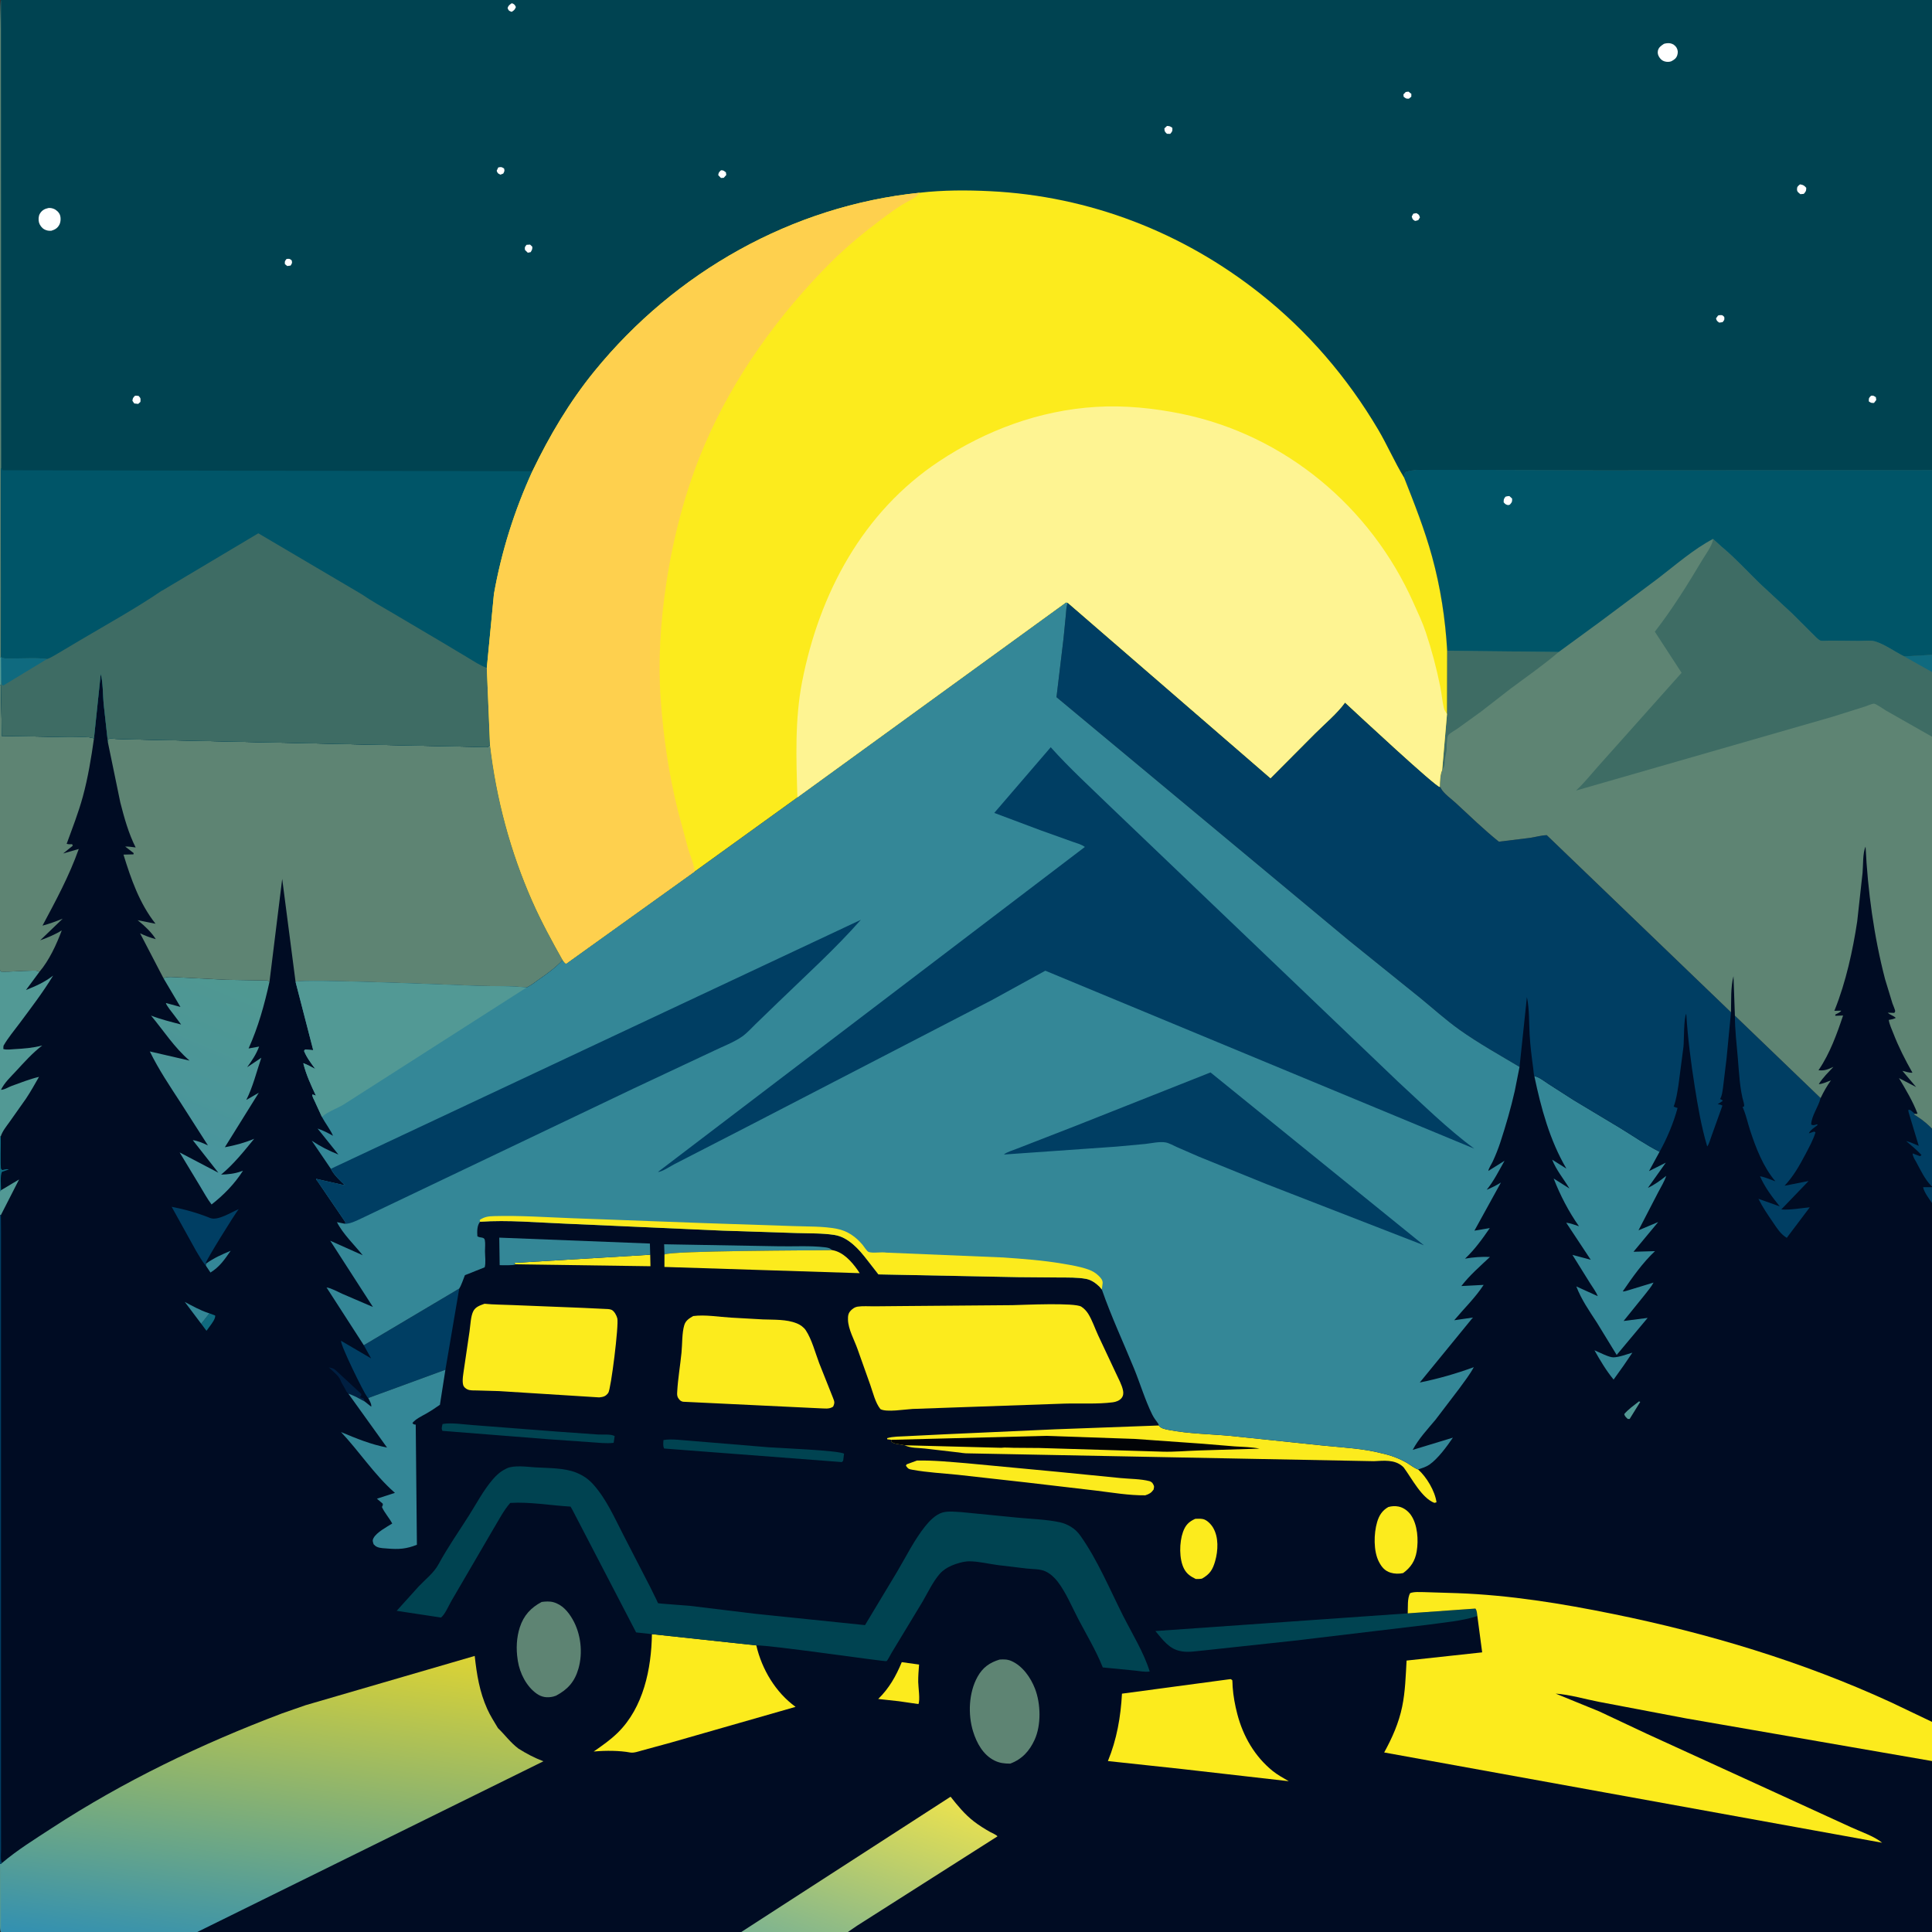 <svg version="1.1" xmlns="http://www.w3.org/2000/svg" style="display: block;" viewBox="0 0 2048 2048" width="1024" height="1024">
<rect x="0" y="0" width="2048" height="2048" fill="#333333" stroke="none"/>
<defs>
	<linearGradient id="Gradient1" gradientUnits="userSpaceOnUse" x1="960.181" y1="1888.27" x2="890.263" y2="2083.9">
		<stop class="stop0" offset="0" stop-opacity="1" stop-color="rgb(235,226,79)"/>
		<stop class="stop1" offset="1" stop-opacity="1" stop-color="rgb(124,179,145)"/>
	</linearGradient>
	<linearGradient id="Gradient2" gradientUnits="userSpaceOnUse" x1="259.94" y1="1031.24" x2="167.724" y2="1249.19">
		<stop class="stop0" offset="0" stop-opacity="1" stop-color="rgb(80,152,145)"/>
		<stop class="stop1" offset="1" stop-opacity="1" stop-color="rgb(71,148,160)"/>
	</linearGradient>
	<linearGradient id="Gradient3" gradientUnits="userSpaceOnUse" x1="314.251" y1="1729.74" x2="264.718" y2="2083.89">
		<stop class="stop0" offset="0" stop-opacity="1" stop-color="rgb(220,211,52)"/>
		<stop class="stop1" offset="1" stop-opacity="1" stop-color="rgb(50,144,177)"/>
	</linearGradient>
</defs>
<path transform="translate(0,0)" fill="rgb(0,12,35)" d="M 0 499 C -0.017 453.48 -1.884 6.373 1 0 L 2048 0 L 2048 498.205 L 2048 578.181 L 2048 694.167 L 2048 712.365 L 2048 780.937 L 2048 1196.39 L 2048 1257.75 L 2048 1258.47 L 2048 1275.18 L 2048 1825.25 L 2048 1866.78 L 2048 2048 L 898.769 2048 L 785.783 2048 L 209.155 2048 L 1 2048 C -1.544 2043.94 -0.014 1985.52 0 1975.92 L 0 1915.65 L 0 1307.35 L 0 1288.08 L 0 1262.95 L 0 1204.65 L 0 1154.7 L 0 1028.41 L 0 726 L 0 696.65 L 0 499 z"/>
<path transform="translate(0,0)" fill="rgb(15,106,127)" d="M 0 1204.65 L 0.81 1204.62 C 1.083 1209.51 0.207 1237.45 1.149 1239 C 1.477 1239.54 2.05 1239.89 2.5 1240.33 L 3.523 1240.07 C 5.94 1239.48 6.979 1239.11 9.5 1239.61 L 2.166 1242.19 C -0.091 1246.19 1.13 1256.85 1.078 1261.67 L 0 1262.95 L 0 1204.65 z"/>
<path transform="translate(0,0)" fill="rgb(0,62,99)" d="M 2048 1275.18 C 2044.92 1270.9 2039.46 1263.52 2038.58 1258.45 L 2048 1258.47 L 2048 1275.18 z"/>
<path transform="translate(0,0)" fill="rgb(82,153,149)" d="M 1737.39 1485.5 L 1738.73 1486.05 L 1727.5 1504.16 L 1725.5 1504.15 C 1723.8 1502.49 1722.29 1501.4 1721.75 1499 C 1726.14 1493.81 1732.05 1489.71 1737.39 1485.5 z"/>
<path transform="translate(0,0)" fill="rgb(15,106,127)" d="M 222.023 1392.21 L 228.088 1394.5 C 228.636 1397.87 224.259 1403.35 222.22 1406.18 L 218.885 1410.73 L 213.328 1403.29 L 222.023 1392.21 z"/>
<path transform="translate(0,0)" fill="rgb(52,135,151)" d="M 213.328 1403.29 L 195.846 1380.06 C 203.874 1384.32 211.848 1388.84 220.498 1391.72 L 222.023 1392.21 L 213.328 1403.29 z"/>
<path transform="translate(0,0)" fill="rgb(52,135,151)" d="M 218.309 1339.55 C 226.808 1333.45 234.954 1329.91 244.516 1325.87 C 238.039 1335.18 232.993 1342.78 223.119 1348.93 L 218.172 1341.56 L 218.309 1339.55 z"/>
<path transform="translate(0,0)" fill="rgb(0,31,65)" d="M 369.219 1477.28 C 367.548 1475.83 367.411 1475.45 366.501 1473.53 C 364.729 1469.8 362.179 1466.7 360.792 1462.84 C 359.219 1458.46 351.989 1452.84 348.552 1449.52 C 351.754 1450.1 353.522 1450.37 356 1452.62 L 383.038 1477.68 C 382.67 1480.24 383.202 1479.15 381.5 1481 L 385.455 1482.52 L 386.717 1485.72 C 380.779 1482.48 375.637 1479.51 369.219 1477.28 z"/>
<path transform="translate(0,0)" fill="rgb(82,153,149)" d="M 1.078 1261.67 L 20.227 1250.28 L 0.937 1288.03 L 0 1288.08 L 0 1262.95 L 1.078 1261.67 z"/>
<path transform="translate(0,0)" fill="rgb(52,135,151)" d="M 1690.2 1431.37 C 1694.98 1433.26 1705.22 1438.83 1710.19 1438.84 C 1716.06 1438.85 1724.61 1435.49 1730.37 1433.89 L 1721.19 1447.45 L 1710.48 1462.41 C 1702.68 1452.98 1696.19 1442.01 1690.2 1431.37 z"/>
<path transform="translate(0,0)" fill="rgb(0,62,99)" d="M 0 1288.08 L 0.937 1288.03 L 1.099 1307.35 L 1.085 1915.65 L 1.154 1960.72 C 1.16 1964.54 0.141 1971.67 2.111 1974.85 L 1.041 1976 L 0 1975.92 L 0 1915.65 L 0 1307.35 L 0 1288.08 z"/>
<path transform="translate(0,0)" fill="rgb(252,235,29)" d="M 546.708 1340.23 L 545.248 1339.51 L 545.637 1338.68 L 689.252 1330.07 L 689.517 1342.26 L 546.708 1340.23 z"/>
<path transform="translate(0,0)" fill="rgb(52,135,151)" d="M 704.363 1329.83 L 704.011 1318.98 L 824.829 1321.09 C 840.901 1321.47 858.569 1320.25 874.44 1322.17 C 877.733 1322.57 879.699 1323.05 882.253 1325.19 C 863.033 1325.52 710.244 1325.73 704.363 1329.83 z"/>
<path transform="translate(0,0)" fill="rgb(0,62,99)" d="M 2048 1257.75 L 2047.09 1256.87 C 2040.43 1250.21 2035.77 1240.08 2031.27 1231.83 C 2029.73 1229.02 2027.5 1225.91 2027.5 1222.69 L 2035.23 1225.58 L 2036.91 1224.5 C 2032.12 1219.02 2026.02 1214.41 2020.59 1209.53 C 2025.17 1210.75 2029.56 1212.82 2033.94 1214.64 L 2023.79 1181 C 2023.2 1178.97 2022.85 1178.46 2023.02 1176.35 C 2024.06 1176.45 2024.45 1176.41 2025.5 1176.96 L 2029.57 1180.49 L 2029.13 1181.5 L 2034.1 1184.76 C 2039.09 1188.02 2043.77 1192.19 2048 1196.39 L 2048 1257.75 z"/>
<path transform="translate(0,0)" fill="rgb(252,235,29)" d="M 955.909 1761.95 L 974.269 1764.49 C 973.765 1770.64 973.278 1776.86 973.344 1783.04 C 973.401 1788.3 975.565 1802.15 973.56 1806.38 L 952.951 1803.39 L 930.953 1800.97 C 942.514 1789.68 949.798 1776.74 955.909 1761.95 z"/>
<path transform="translate(0,0)" fill="rgb(0,67,81)" d="M 469.13 1509.5 C 478.826 1507.83 491.444 1510.01 501.311 1510.65 L 591.055 1517.58 L 634 1520.64 C 638.728 1520.93 647.961 1519.95 651.586 1522.36 L 650.5 1529.46 C 642.749 1530.42 634.095 1529.28 626.271 1528.8 L 581.902 1525.69 L 469 1516.77 C 467.612 1514.11 468.581 1512.36 469.13 1509.5 z"/>
<path transform="translate(0,0)" fill="rgb(0,62,99)" d="M 218.172 1341.56 C 214.065 1336.98 211.086 1331.19 207.847 1325.98 L 181.964 1279.26 C 196.648 1282.14 208.975 1285.63 222.861 1291.15 C 230.838 1294.32 245.206 1284.98 253.02 1281.76 C 248.697 1287.18 218.853 1335.25 218.34 1338.47 L 218.309 1339.55 L 218.172 1341.56 z"/>
<path transform="translate(0,0)" fill="rgb(0,67,81)" d="M 703.308 1526.5 C 712.021 1525 722.93 1526.75 731.815 1527.29 L 814.303 1534.13 C 825.099 1534.96 889.578 1537.48 894.731 1541 L 893.783 1548.5 L 892.393 1549.87 L 704.044 1535.5 C 702.57 1532.66 703.133 1529.59 703.308 1526.5 z"/>
<path transform="translate(0,0)" fill="rgb(252,235,29)" d="M 1267.01 1610 C 1269.61 1609.97 1272.44 1609.73 1275 1610.23 C 1279.36 1611.07 1283.71 1615.71 1285.87 1619.32 C 1291.96 1629.51 1291.28 1643.64 1288.16 1654.69 C 1285.55 1663.93 1282.51 1668.67 1274.19 1673.39 C 1271.95 1673.89 1269.77 1673.8 1267.5 1673.77 C 1262.13 1671.11 1258.1 1668.51 1255.21 1663.07 C 1249.73 1652.73 1250.11 1634.87 1254 1624 C 1256.61 1616.73 1260.03 1613.16 1267.01 1610 z"/>
<path transform="translate(0,0)" fill="rgb(252,235,29)" d="M 1471.7 1597.5 C 1475.37 1596.5 1478.72 1596.29 1482.5 1597.01 C 1487.75 1598.01 1492.69 1601.72 1495.67 1606.05 C 1502.77 1616.35 1503.78 1632.59 1501.74 1644.64 C 1500.04 1654.68 1495.45 1661.65 1487.38 1667.52 C 1483.16 1668.49 1478.23 1668.38 1474.09 1667.1 C 1467.96 1665.2 1464.7 1661.25 1461.78 1655.7 C 1455.79 1644.33 1456.24 1625.61 1459.78 1613.56 C 1461.85 1606.5 1465.21 1601.14 1471.7 1597.5 z"/>
<path transform="translate(0,0)" fill="rgb(52,135,151)" d="M 546.708 1340.23 C 544.526 1341.69 532.941 1341.05 529.676 1341.16 L 529.243 1311.95 L 688.91 1318.2 L 689.252 1330.07 L 545.637 1338.68 L 545.248 1339.51 L 546.708 1340.23 z"/>
<path transform="translate(0,0)" fill="rgb(252,235,29)" d="M 971.969 1548.26 C 989.544 1547.85 1007.46 1549.72 1024.97 1551.12 L 1120.82 1560.16 L 1187.71 1566.79 C 1197.34 1567.75 1209.2 1567.63 1218.5 1570.08 C 1219.75 1570.41 1220.51 1571.08 1221.5 1571.87 C 1223.45 1575.17 1223.74 1575.03 1222.86 1579 C 1220.28 1582.63 1218.24 1583.7 1214.05 1585.09 C 1196.6 1585.28 1178.85 1582.17 1161.55 1580.07 L 1087.42 1571.39 L 1015.52 1563.36 C 999.591 1561.72 983.248 1560.91 967.5 1558.07 C 963.44 1557.34 962.739 1557.21 960.31 1553.78 L 961 1552.28 L 971.969 1548.26 z"/>
<path transform="translate(0,0)" fill="rgb(252,235,29)" d="M 882.253 1325.19 C 893.709 1327.1 902.574 1337.08 909.087 1346.25 L 911.313 1349.61 L 704.315 1343.01 L 704.363 1329.83 C 710.244 1325.73 863.033 1325.52 882.253 1325.19 z"/>
<path transform="translate(0,0)" fill="rgb(82,153,149)" d="M 0 1028.41 L 1.151 1029.96 C 11.761 1030.27 22.282 1029.05 32.881 1028.96 C 35.906 1028.93 39.178 1028.43 41.775 1030.22 L 27.528 1049.47 C 38.105 1045.21 47.186 1041.24 56.307 1034.19 C 45.608 1051.83 33.04 1068.19 20.764 1084.74 C 15.022 1092.48 8.414 1100.21 3.701 1108.57 L 3.5 1111.98 C 6.986 1113.12 11.65 1112.33 15.32 1112.13 C 25.538 1111.56 34.823 1110.86 44.768 1108.27 C 34.261 1116.35 25.883 1125.78 16.935 1135.48 C 11.076 1141.83 4.976 1147.34 1.057 1155.19 L 1.996 1155.16 C 5.399 1154.76 9.223 1152.27 12.5 1151.07 C 21.388 1147.81 32.181 1143.67 41.342 1141.52 C 36.882 1149.31 32.5 1157.22 27.503 1164.68 L 10.072 1189.36 C 6.742 1194.02 2.535 1199.1 0.81 1204.62 L 0 1204.65 L 0 1154.7 L 0 1028.41 z"/>
<path transform="translate(0,0)" fill="rgb(94,132,115)" d="M 574.205 1698.14 C 578.093 1697.6 582.68 1697.32 586.483 1698.36 C 596.006 1700.96 602.24 1708.34 606.962 1716.52 C 615.767 1731.79 618.053 1751.91 613.175 1768.84 C 609.196 1782.66 601.919 1790.85 589.354 1797.53 L 586.45 1798.46 C 580.075 1799.96 574.423 1799.19 569.089 1795.48 C 558.084 1787.82 551.031 1773.79 548.961 1760.77 L 548.699 1759 C 546.971 1747.81 547.523 1735.8 551.04 1725 C 555.137 1712.41 562.754 1704.18 574.205 1698.14 z"/>
<path transform="translate(0,0)" fill="rgb(0,67,81)" d="M 1492.26 1710.22 L 1564 1705.15 C 1565.68 1707.36 1565.7 1710.41 1566.06 1713.08 C 1549.28 1718.51 1530.17 1719.91 1512.74 1722.4 L 1372.5 1739.14 L 1276.49 1749.49 C 1269.29 1750.04 1260.41 1751.77 1253.34 1750.57 L 1252 1750.33 C 1239.49 1748.32 1232.53 1738.21 1224.76 1728.98 L 1492.26 1710.22 z"/>
<path transform="translate(0,0)" fill="rgb(94,132,115)" d="M 1059.56 1759.21 C 1064.15 1758.92 1067.8 1758.86 1072.08 1760.72 C 1084 1765.92 1092.63 1778.36 1097.16 1790.13 C 1103.29 1806.04 1103.86 1828.69 1096.68 1844.36 C 1091.21 1856.28 1083.32 1864.87 1070.87 1869.52 C 1064.62 1869.49 1059.63 1868.99 1054 1866.15 C 1042.11 1860.17 1035.35 1847.73 1031.54 1835.5 C 1025.91 1817.42 1026.88 1794.25 1036.2 1777.5 C 1041.7 1767.62 1048.91 1762.48 1059.56 1759.21 z"/>
<path transform="translate(0,0)" fill="rgb(0,62,99)" d="M 385.638 1425.99 L 486.815 1365.92 L 472.143 1452.01 L 390.347 1481.97 L 390.114 1481.95 L 389.111 1480.65 C 385.074 1475.26 360.832 1425.9 361.525 1421.28 L 393.391 1439.96 L 385.638 1425.99 z"/>
<path transform="translate(0,0)" fill="rgb(52,135,151)" d="M 390.347 1481.97 L 472.143 1452.01 L 466.333 1489.13 C 461.594 1492.43 456.845 1495.6 451.827 1498.47 C 446.921 1501.27 440.739 1504.03 437.14 1508.5 C 438.854 1510.24 438.522 1509.88 440.692 1510.17 L 441.931 1637.52 C 430.808 1641.98 422.7 1642.52 410.748 1641.51 C 407.536 1641.25 403.131 1641.18 400.129 1639.97 C 398.324 1639.25 397.363 1638.38 396.054 1637 C 395.234 1634.26 394.527 1633.22 395.914 1630.5 C 399.022 1624.41 410.046 1618.6 415.773 1614.99 C 412.513 1608.85 407.708 1603.86 404.866 1597.5 L 405.726 1595.72 L 405.823 1594.04 L 399.55 1588.69 L 418.654 1582.48 L 417.518 1581.49 C 396.758 1563.14 380.568 1538.25 361.471 1518.04 C 377.615 1524.78 393.053 1531.17 410.265 1534.45 L 369.219 1477.28 C 375.637 1479.51 380.779 1482.48 386.717 1485.72 L 393.5 1491.14 C 394.113 1488.4 391.569 1484.59 390.347 1481.97 z"/>
<path transform="translate(0,0)" fill="rgb(0,62,99)" d="M 1839.06 1076.65 L 1929.91 1164.01 C 1927.68 1173.15 1920.18 1182.93 1919.91 1192 C 1922.28 1193.39 1923.44 1192.46 1926 1191.83 L 1926.86 1192.5 C 1923.96 1194.81 1918.62 1198.03 1917.5 1201.39 L 1923.19 1199.5 L 1924.5 1200.4 C 1921.99 1208.43 1917.92 1215.83 1914.01 1223.25 C 1907.61 1235.38 1901.16 1246.92 1891.7 1256.95 L 1917.22 1251.91 L 1888.24 1282.05 C 1897.7 1282.83 1908.89 1280.66 1918.43 1279.8 L 1894.05 1312.17 C 1887.2 1307.88 1884.18 1302.63 1879.7 1296.11 C 1873.92 1287.69 1868.6 1279.99 1864.03 1270.8 L 1886.61 1278.83 C 1878.25 1268.46 1871.22 1259.23 1865.65 1246.93 C 1870.84 1247.62 1876.99 1250.55 1882 1252.27 C 1869.14 1237.17 1861.22 1216.72 1855.12 1198 C 1852.7 1190.58 1851 1182.49 1848 1175.31 L 1847.22 1173.5 L 1848.87 1172.73 C 1848.9 1171.47 1848.84 1170.36 1848.48 1169.14 C 1844.16 1154.4 1843.49 1137.07 1842.17 1121.74 C 1840.87 1106.65 1839.1 1091.83 1839.06 1076.65 z"/>
<path transform="translate(0,0)" fill="rgb(252,235,29)" d="M 1300.85 1780.39 L 1304.5 1779.93 C 1305.07 1780.29 1305.77 1780.49 1306.22 1781 C 1306.46 1781.28 1306.6 1787.44 1306.65 1788.18 C 1307.36 1797.97 1309.14 1807.57 1311.62 1817.07 C 1317.75 1840.55 1330.08 1861.91 1349.09 1877.31 C 1354.24 1881.48 1360.46 1884.8 1366.16 1888.16 L 1253.24 1875.27 L 1174.42 1866.79 C 1183.85 1843.88 1188.01 1819.99 1189.34 1795.35 L 1300.85 1780.39 z"/>
<path transform="translate(0,0)" fill="rgb(252,235,29)" d="M 734.762 1395.08 C 747.544 1393.39 761.859 1395.99 774.687 1396.72 L 808.727 1398.63 C 820.49 1399.1 833.58 1398.34 844.674 1402.82 C 848.382 1404.32 852.016 1406.89 854.237 1410.26 C 860.576 1419.85 864.232 1434.05 868.351 1444.93 L 882.902 1481.5 C 884.583 1485.87 885.118 1486.76 883.15 1491.1 C 878.952 1494.08 873.86 1492.91 868.778 1492.85 L 724 1485.9 C 721.506 1485.36 720.535 1484.28 719.157 1482.3 C 717.515 1479.94 717.716 1477.86 717.88 1475 C 718.667 1461.27 721.068 1447.48 722.427 1433.78 C 723.297 1425 722.854 1412.96 725.346 1404.74 C 726.867 1399.73 730.482 1397.64 734.762 1395.08 z"/>
<path transform="translate(0,0)" fill="url(#Gradient1)" d="M 828.205 2020.55 L 1007.66 1904.59 C 1015.19 1914.13 1022.67 1923.3 1032.37 1930.79 C 1037.69 1934.9 1043.51 1938.54 1049.36 1941.85 C 1051.24 1942.91 1056.33 1944.98 1057.37 1946.61 L 908.751 2041.19 L 898.769 2048 L 785.783 2048 L 828.205 2020.55 z"/>
<path transform="translate(0,0)" fill="rgb(252,235,29)" d="M 691.052 1732.26 L 801.711 1744.17 C 807.619 1769.6 822.136 1793.96 843.341 1809.34 L 711 1847.26 L 680.822 1855.5 C 677.036 1856.5 671.937 1858.45 668.016 1857.72 C 656.812 1855.62 642.157 1855.58 630.759 1856.57 L 629.323 1856.71 C 638.246 1850.49 647.125 1844.34 654.902 1836.69 C 682.078 1809.96 690.518 1768.96 691.052 1732.26 z"/>
<path transform="translate(0,0)" fill="rgb(252,235,29)" d="M 513.607 1382.04 C 523.562 1383.05 533.716 1382.97 543.719 1383.44 L 618.109 1386.41 L 640.375 1387.47 C 642.665 1387.61 646.107 1387.49 648.223 1388.45 C 651.217 1389.8 653.605 1394.49 654.376 1397.5 C 656.136 1404.38 647.647 1472.64 644.786 1476.51 C 641.986 1480.29 639.608 1480.78 635.242 1481.3 L 529.039 1474.62 L 505.5 1473.95 C 502.483 1473.88 498.405 1474.15 495.621 1472.89 C 493.63 1471.99 491.677 1470.42 491.021 1468.23 C 489.609 1463.53 491.283 1455.52 491.936 1450.6 L 497.747 1411.13 C 498.642 1405.03 498.952 1394.91 501.846 1389.65 C 504.362 1385.08 509.016 1383.76 513.607 1382.04 z"/>
<path transform="translate(0,0)" fill="rgb(252,235,29)" d="M 1118.43 1515.13 L 1228.33 1511.08 C 1230.53 1514.34 1235.32 1515.08 1239.07 1515.81 C 1259.95 1519.87 1282.78 1520.12 1304 1522.07 L 1403.92 1532.49 C 1424.02 1534.5 1445.38 1535.48 1464.93 1540.64 C 1474.31 1542.65 1483.24 1546.02 1491.57 1550.81 C 1495.06 1552.91 1499.48 1556.44 1503.25 1557.7 C 1512.2 1565.61 1521.14 1580.57 1522.76 1592.5 L 1520.5 1593.1 C 1507.04 1587.93 1496.64 1567.27 1488.05 1555.67 L 1486.7 1554.34 C 1478.14 1546.99 1466.86 1548.38 1456.44 1548.92 L 1026.96 1540.64 C 1022.49 1540.79 1017.45 1539.76 1012.98 1539.29 L 980.5 1535.52 C 973.702 1534.7 965.131 1535.2 959.074 1532.05 L 952 1530.81 C 948.872 1530.26 946.918 1530.11 944.5 1527.81 L 945.041 1526.26 L 940.5 1525.71 L 940.41 1524.5 C 946.874 1522.59 953.958 1522.83 960.663 1522.42 L 1001.9 1520.39 L 1118.43 1515.13 z"/>
<path transform="translate(0,0)" fill="rgb(1,3,7)" d="M 945.041 1526.26 L 1108.66 1522.07 L 1202.77 1525.31 L 1274.25 1530.38 L 1308.7 1533.23 C 1317.41 1533.85 1326.58 1533.82 1335.14 1535.61 L 1270.02 1537.58 C 1257.46 1537.98 1244.6 1539.21 1232.07 1538.81 L 1101.79 1534.93 L 1074.4 1534.73 C 1070.23 1534.7 1065.34 1534.18 1061.24 1534.72 L 959.074 1532.05 L 952 1530.81 C 948.872 1530.26 946.918 1530.11 944.5 1527.81 L 945.041 1526.26 z"/>
<path transform="translate(0,0)" fill="url(#Gradient2)" d="M 173.229 1036.88 C 178.016 1034.81 185 1035.93 190.162 1036.06 L 240 1038.61 L 283.5 1039.35 L 285.674 1040.73 C 280.295 1065.06 273.773 1088.63 263.515 1111.42 L 274.682 1109.4 C 271.52 1117.77 267.211 1124.09 261.992 1131.31 L 276.998 1121.28 C 271.868 1136.4 268.26 1151.64 261.085 1166 L 274.325 1158.35 L 238.357 1216.14 C 249.763 1213.96 258.687 1211.65 269.446 1207.16 C 258.285 1220.73 247.989 1233.82 234.377 1245.14 C 241.98 1244.88 248.767 1244.2 255.966 1241.58 L 257.593 1240.97 C 248.923 1254.68 237.054 1266.9 224.28 1276.78 C 219.539 1270.63 216.12 1264 212.069 1257.42 L 190.428 1221.62 L 231.462 1243.12 L 204.347 1208.62 C 209.316 1209.21 214.892 1211.61 219.399 1213.69 L 220.42 1214.17 L 191.5 1168.98 C 180.096 1151.4 167.974 1133.45 158.82 1114.57 L 200.92 1124.28 C 184.666 1110.32 173.645 1092.87 160.102 1076.56 C 170.601 1080.66 181.126 1083.16 191.997 1086.03 L 185.27 1077.01 C 183.59 1074.75 175.655 1065.09 175.928 1063.23 L 191.265 1067.39 L 173.229 1036.88 z"/>
<path transform="translate(0,0)" fill="rgb(94,132,115)" d="M 0 726 L 1.027 726 L 1.943 780.071 L 74.268 781.388 C 80.386 781.532 94.589 780.224 99.606 782.845 C 96.727 803.305 93.261 824.495 87.81 844.448 C 83.122 861.604 76.729 877.839 70.662 894.5 C 72.928 895.113 74.179 894.997 76.5 894.896 L 77.126 896.5 L 66.934 904.737 L 83.499 899.954 C 73.345 928.657 59.305 954.456 45.05 981.217 C 52.522 979.221 59.312 976.719 66.468 973.831 L 42.567 996.81 C 50.536 993.824 58.25 990.787 65.478 986.231 C 59.959 1001.07 52.073 1018.14 41.775 1030.22 C 39.178 1028.43 35.906 1028.93 32.881 1028.96 C 22.282 1029.05 11.761 1030.27 1.151 1029.96 L 0 1028.41 L 0 726 z"/>
<path transform="translate(0,0)" fill="rgb(52,135,151)" d="M 1626.45 1140.71 C 1631.81 1141.81 1636.73 1145.98 1641.28 1148.93 L 1668 1166.07 L 1717.45 1195.78 C 1731.28 1204.27 1744.74 1213.58 1759.2 1220.95 L 1748.03 1241.43 L 1765.83 1232.49 L 1746.83 1259.21 C 1754.12 1255.76 1759.94 1251.43 1766.24 1246.48 C 1764.4 1252.39 1760.55 1258.47 1757.7 1263.97 L 1736.87 1304.18 L 1757.75 1295.4 L 1731.57 1326.92 L 1754.34 1326.27 C 1741.39 1338.39 1730.21 1354.27 1720.21 1368.9 C 1721.55 1369.31 1725.08 1367.99 1726.56 1367.6 L 1752.82 1359.58 C 1750.45 1364.17 1746.56 1368.49 1743.41 1372.65 L 1721.07 1400.3 L 1746.58 1397.03 L 1713.74 1436.29 L 1692.8 1402.06 C 1684.48 1389.25 1676.54 1378.03 1670.94 1363.64 L 1693.68 1373.99 C 1691.89 1369.32 1688.33 1364.77 1685.7 1360.5 L 1666.83 1330.21 L 1686.25 1335.41 L 1660.25 1296.1 C 1664.77 1296.58 1669.46 1298.54 1673.8 1299.91 C 1662.97 1284.62 1653.71 1266.71 1646.95 1249.26 L 1663.67 1259.86 C 1657.59 1249.77 1649.66 1240.29 1645.34 1229.29 L 1660.44 1238.77 C 1642.78 1208.82 1633.56 1174.5 1626.45 1140.71 z"/>
<path transform="translate(0,0)" fill="rgb(252,235,29)" d="M 1073.29 1383.52 C 1085.17 1383.25 1139.24 1380.66 1146.24 1385.12 C 1149.13 1386.96 1151.76 1389.78 1153.56 1392.67 C 1157.87 1399.58 1160.61 1408.06 1164.07 1415.47 L 1182.7 1455.16 C 1185.31 1460.88 1189.35 1468.02 1190.5 1474.2 C 1191.02 1477.02 1190.74 1479.66 1188.92 1481.97 C 1186.74 1484.72 1182.97 1486.07 1179.62 1486.5 C 1163.17 1488.62 1144.91 1487.38 1128.22 1487.89 L 1014.25 1491.88 L 967.339 1493.54 C 959.265 1493.95 939.629 1497.33 933.28 1493.71 C 927.9 1487.08 925.417 1476.28 922.613 1468.3 L 908.946 1429.88 C 905.575 1420.37 899.151 1409.01 898.896 1399.02 C 898.794 1395.02 899.083 1392.01 902.02 1389.09 C 903.979 1387.14 906.221 1385.53 909 1385.11 C 914.517 1384.26 920.893 1384.79 926.5 1384.75 L 958.277 1384.46 L 1073.29 1383.52 z"/>
<path transform="translate(0,0)" fill="rgb(0,67,81)" d="M 691.052 1732.26 L 674.312 1730.42 L 606.5 1599.96 L 604.767 1597.07 C 583.859 1595.84 561.794 1591.86 540.883 1593.17 C 533.709 1601.27 528.746 1611.36 523.123 1620.56 L 478.5 1697.08 C 475.821 1701.63 471.434 1712.03 467.385 1714.65 L 420.502 1707.54 L 443.848 1681.66 C 451.229 1673.89 459.818 1667.48 464.958 1658 C 474.476 1640.43 486.155 1623.76 496.844 1606.89 C 505.07 1593.91 512.436 1579.76 522.5 1568.06 C 526.458 1563.46 530.526 1559.86 536 1557.16 L 537.268 1556.5 C 544.878 1552.91 558.872 1554.91 567.278 1555.46 C 581.139 1556.36 598.274 1555.81 611.251 1561.2 C 618.235 1564.1 623.792 1567.86 628.853 1573.5 C 642.84 1589.09 651.444 1609.01 660.975 1627.46 L 689.181 1682.2 L 695.973 1696 C 696.158 1696.38 697.373 1699.29 697.58 1699.45 C 698.095 1699.86 727.427 1701.83 731.092 1702.22 L 800.929 1710.71 L 916.947 1722.69 L 951.029 1666 C 960.486 1650.06 969.007 1632.64 980.565 1618.12 C 985.121 1612.4 991.698 1605.49 998.969 1603.37 C 1005.36 1601.51 1013.15 1602.63 1019.73 1602.97 L 1079 1608.8 C 1093.46 1610.23 1109.54 1610.62 1123.7 1613.72 C 1127.64 1614.58 1131.47 1616.2 1134.92 1618.26 C 1139.34 1620.9 1142.43 1623.93 1145.37 1628.08 C 1163.49 1653.64 1176.4 1684.77 1190.5 1712.72 C 1200.01 1731.59 1212.49 1751.63 1218.73 1771.83 C 1214 1772.72 1207.79 1771.33 1202.97 1770.88 L 1168.97 1767.55 L 1168.52 1766.42 C 1161.67 1749.36 1151.76 1732.92 1143.23 1716.65 C 1136.49 1703.78 1129.91 1687.89 1121.1 1676.5 C 1117.65 1672.05 1113.11 1667.88 1107.93 1665.57 C 1102.44 1663.12 1094.85 1663.37 1088.89 1662.77 L 1058.15 1659.1 C 1048.36 1657.85 1037.33 1655.07 1027.53 1655.05 C 1021.79 1655.05 1013.89 1657.33 1008.69 1659.62 C 1003.86 1661.74 999.515 1664.52 996.038 1668.52 C 988.817 1676.82 983.443 1688.44 977.869 1697.95 L 945.302 1751.78 C 944.162 1753.54 941.154 1759.9 939.73 1760.87 C 938.528 1761.69 817.086 1743.85 801.711 1744.17 L 691.052 1732.26 z"/>
<path transform="translate(0,0)" fill="rgb(252,235,29)" d="M 1492.26 1710.22 C 1492.56 1703.93 1491.65 1693.95 1494.86 1688.76 C 1499.19 1687.15 1504.92 1687.71 1509.57 1687.71 L 1544.96 1688.82 C 1600.67 1690.86 1655.71 1699.82 1710.25 1710.93 C 1810.95 1731.43 1910.52 1761.32 2004.04 1804.28 L 2048 1825.25 L 2048 1866.78 L 1787.47 1821.6 L 1694.84 1804 C 1679.91 1801.11 1664.16 1796.37 1649.08 1795.31 L 1695.25 1814.16 L 1745.2 1837.66 L 1881.9 1900.18 L 1961.71 1936.75 C 1972.12 1941.6 1986.37 1946.24 1995.15 1953.38 L 1467.28 1857.68 C 1475.74 1842.34 1482.81 1826.38 1486.36 1809.13 C 1489.67 1793.09 1490.11 1776.55 1491.03 1760.26 L 1571.16 1751.57 L 1566.06 1713.08 C 1565.7 1710.41 1565.68 1707.36 1564 1705.15 L 1492.26 1710.22 z"/>
<path transform="translate(0,0)" fill="url(#Gradient3)" d="M 323.958 1807.57 L 503.214 1755.36 C 505.406 1775.1 508.295 1793.32 516.488 1811.59 C 519.646 1818.63 523.919 1825.21 527.842 1831.84 C 535.479 1839.21 540.902 1847.05 549.632 1853.64 C 558.329 1859.09 566.496 1863.38 576.062 1867.04 L 209.155 2048 L 1 2048 C -1.544 2043.94 -0.014 1985.52 0 1975.92 L 1.041 1976 L 2.111 1974.85 C 18.283 1961.11 36.919 1949.58 54.68 1938 C 131.53 1887.87 213.185 1848.76 298.889 1816.3 L 323.958 1807.57 z"/>
<path transform="translate(0,0)" fill="rgb(82,153,149)" d="M 0 1975.92 L 1.041 1976 L 1 2048 C -1.544 2043.94 -0.014 1985.52 0 1975.92 z"/>
<path transform="translate(0,0)" fill="rgb(94,132,115)" d="M 114.367 786.895 L 114.73 784 C 115.153 783.673 115.511 783.237 116 783.02 C 116.966 782.593 121.57 783.218 122.793 783.26 L 147.768 783.995 L 388.667 789.27 L 512.656 791.887 C 516.18 791.853 517.595 792.753 519.438 789.279 C 526.112 846.556 541.09 902.691 564.425 955.467 C 573.893 976.881 585.057 997.347 596.512 1017.74 C 588.816 1025.77 580.668 1031.72 571.579 1038.03 C 567.433 1040.92 562.751 1044.67 558.206 1046.79 C 541.222 1044.86 523.596 1045.6 506.5 1045.04 C 484.798 1044.32 319.944 1037.23 313.307 1040.82 L 299.143 931.689 L 285.674 1040.73 L 283.5 1039.35 L 240 1038.61 L 190.162 1036.06 C 185 1035.93 178.016 1034.81 173.229 1036.88 L 148.482 989.34 C 153.989 991.996 159.233 993.936 165.125 995.561 C 161.132 988.862 153.243 981.326 147.186 976.51 L 145.836 975.45 L 164.851 979.203 C 147.894 957.744 138.822 931.698 130.897 905.921 L 141.5 905.657 L 141.699 904.306 L 132.756 897.428 C 136.44 897.263 140.15 897.897 143.804 898.349 C 136.232 883.38 131.666 866.785 127.524 850.577 L 114.367 786.895 z"/>
<path transform="translate(0,0)" fill="rgb(0,62,99)" d="M 1131.93 639.031 L 1346.79 824.957 L 1393.94 777.595 C 1404.27 767.223 1417.29 756.495 1425.79 744.732 C 1439.27 757.241 1521.53 833.8 1526.29 834.24 L 1527.2 835.103 L 1527.68 836.121 C 1530.64 841.367 1538.71 847.077 1543.22 851.255 C 1558.11 865.028 1573.05 879.518 1588.85 892.223 L 1621.89 888.193 C 1627.69 887.309 1633.82 885.491 1639.65 885.324 L 1834.93 1073.06 L 1830.19 1122.3 L 1826.4 1153.5 C 1825.74 1157.43 1825.46 1161.53 1823.37 1164.99 L 1824.39 1165.49 C 1825.78 1166.22 1825.29 1165.85 1826.23 1167 L 1820.77 1170.5 L 1822.27 1170.69 C 1823.86 1170.95 1824.53 1171.16 1825.83 1172 L 1814.01 1205 C 1812.93 1207.73 1811.59 1213.23 1809.7 1215.27 C 1803.48 1194.26 1799.81 1172.97 1796.41 1151.36 C 1792.39 1125.85 1789.11 1100.41 1787.5 1074.63 C 1784.78 1079.03 1785.23 1102.69 1784.56 1109.56 L 1779.27 1150 C 1778.02 1157.73 1776.96 1165.64 1774.18 1173 C 1775.74 1173.77 1776.66 1174.12 1778.3 1174.5 C 1774.02 1190.29 1767.18 1206.71 1759.2 1220.95 C 1744.74 1213.58 1731.28 1204.27 1717.45 1195.78 L 1668 1166.07 L 1641.28 1148.93 C 1636.73 1145.98 1631.81 1141.81 1626.45 1140.71 C 1625.96 1140.24 1625.45 1133.8 1625.29 1132.59 C 1623.66 1120.52 1622.13 1108.62 1621.46 1096.45 C 1620.75 1083.67 1621.25 1069.4 1618.59 1056.93 L 1610.78 1130.95 C 1589.59 1118.32 1567.15 1105.82 1547.09 1091.54 C 1532.69 1081.28 1519.28 1069.09 1505.56 1057.91 L 1430.24 997.211 L 1119.92 739.014 L 1127.38 676.876 L 1129.87 651.578 C 1130.27 647.452 1130.23 642.854 1131.93 639.031 z"/>
<path transform="translate(0,0)" fill="rgb(94,132,115)" d="M 1488.41 506.296 C 1488.63 504.767 1488.58 505.537 1488.54 503.601 C 1488.49 501.398 1488.92 501.578 1490.32 500.001 C 1498.67 497.102 1509.37 498.147 1518.19 498.1 L 1562.34 498.038 L 1694.77 498.39 L 2048 498.205 L 2048 578.181 L 2048 694.167 L 2048 712.365 L 2048 780.937 L 2048 1196.39 C 2043.77 1192.19 2039.09 1188.02 2034.1 1184.76 L 2029.13 1181.5 L 2029.57 1180.49 C 2031.35 1180.97 2030.33 1180.85 2032.66 1180.5 C 2027.62 1167.3 2020.19 1154.94 2012.98 1142.83 L 2031.17 1152.3 L 2016.62 1135.13 C 2019.95 1135.92 2023.88 1137.34 2027.29 1137.13 C 2019.68 1123.74 2012.65 1109.93 2007.08 1095.56 C 2005.34 1091.07 2002.86 1085.93 2002.16 1081.17 C 2004.85 1080.64 2007.22 1080.37 2009.62 1079 C 2007.03 1076.52 2003.71 1075.98 2001.11 1073.5 L 2008 1073.72 C 2008.32 1073.14 2008.88 1072.65 2008.95 1072 C 2009.1 1070.72 2006.56 1065.09 2006.06 1063.6 L 1998.28 1038.08 C 1986.44 992.663 1979.89 944.357 1977.58 897.5 C 1974.43 904.078 1975.12 917.614 1974.39 925.293 L 1968.73 976.653 C 1964.11 1007.36 1956.67 1041.16 1945.1 1070.01 L 1944.49 1071.5 L 1951.8 1071.34 C 1950.87 1073.18 1947.35 1074.46 1945.5 1075.48 L 1945.5 1076.78 L 1953.74 1076.48 C 1947.35 1095.74 1939.68 1116.78 1928.21 1133.7 L 1927.66 1134.5 C 1933.55 1135.1 1936.81 1133.99 1942.14 1131.53 L 1943.52 1130.88 C 1937.89 1137.14 1932.47 1141.91 1927.99 1149.22 C 1931.76 1149.18 1937.21 1146.47 1940.88 1145.24 C 1936.5 1151.24 1933.18 1157.34 1929.91 1164.01 L 1839.06 1076.65 L 1837.57 1034.8 C 1834.48 1046.26 1835.25 1061.12 1834.93 1073.06 L 1639.65 885.324 C 1633.82 885.491 1627.69 887.309 1621.89 888.193 L 1588.85 892.223 C 1573.05 879.518 1558.11 865.028 1543.22 851.255 C 1538.71 847.077 1530.64 841.367 1527.68 836.121 L 1527.2 835.103 L 1526.29 834.24 C 1526.37 829.094 1526.52 820.929 1528.75 816.296 L 1533.89 756.76 L 1534.06 689.825 C 1532.14 656.128 1526.95 622.437 1517.99 589.872 C 1510.12 561.235 1499.3 533.858 1488.41 506.296 z"/>
<path transform="translate(0,0)" fill="rgb(62,108,100)" d="M 1534.06 689.825 L 1652.34 691.098 C 1636.23 704.884 1618.52 717.193 1601.5 729.845 L 1569.74 754.5 L 1544.86 772.451 C 1542.19 774.345 1537.45 776.794 1535.37 779.091 C 1534.12 780.458 1534.06 784.269 1533.87 785.995 L 1533.67 787.56 C 1533.35 790.459 1533.8 793.688 1533.27 796.5 C 1532.56 800.333 1531.52 804.392 1531.49 808.325 C 1531.48 811.703 1530.55 813.526 1528.75 816.296 L 1533.89 756.76 L 1534.06 689.825 z"/>
<path transform="translate(0,0)" fill="rgb(62,108,100)" d="M 1815.9 571.296 L 1825.15 579.685 L 1826.38 580.708 C 1840.05 592.237 1852.38 605.756 1865.2 618.245 L 1899.86 650.427 L 1921.26 671.764 C 1923.01 673.491 1927.36 678.26 1929.66 679.016 C 1931.79 679.719 1936.67 679.087 1939.21 679.113 L 1971.15 679.394 C 1975.87 679.4 1983.03 678.568 1987.46 679.869 C 1997.87 682.927 2008.67 690.911 2018.52 695.807 L 2048 694.167 L 2048 712.365 L 2048 780.937 L 1999 753.1 C 1996.6 751.712 1988.81 746.06 1986.61 745.939 C 1984.53 745.825 1979.21 748.256 1976.83 748.999 L 1942.31 759.866 L 1670.59 838.037 C 1678.95 830.49 1686.01 821.4 1693.5 813.009 L 1732.39 769.432 L 1782.56 713.19 L 1754.2 669.615 C 1772.64 645.834 1788.84 619.905 1804.22 594.059 C 1807.83 587.988 1814.51 579.191 1815.79 572.447 L 1815.9 571.296 z"/>
<path transform="translate(0,0)" fill="rgb(15,106,127)" d="M 2048 694.167 L 2048 712.365 L 2018.52 695.807 L 2048 694.167 z"/>
<path transform="translate(0,0)" fill="rgb(0,85,104)" d="M 1488.41 506.296 C 1488.63 504.767 1488.58 505.537 1488.54 503.601 C 1488.49 501.398 1488.92 501.578 1490.32 500.001 C 1498.67 497.102 1509.37 498.147 1518.19 498.1 L 1562.34 498.038 L 1694.77 498.39 L 2048 498.205 L 2048 578.181 L 2048 694.167 L 2018.52 695.807 C 2008.67 690.911 1997.87 682.927 1987.46 679.869 C 1983.03 678.568 1975.87 679.4 1971.15 679.394 L 1939.21 679.113 C 1936.67 679.087 1931.79 679.719 1929.66 679.016 C 1927.36 678.26 1923.01 673.491 1921.26 671.764 L 1899.86 650.427 L 1865.2 618.245 C 1852.38 605.756 1840.05 592.237 1826.38 580.708 L 1825.15 579.685 L 1815.9 571.296 C 1795.13 582.207 1775.96 599.093 1757.31 613.355 L 1696.3 658.952 L 1652.34 691.098 L 1534.06 689.825 C 1532.14 656.128 1526.95 622.437 1517.99 589.872 C 1510.12 561.235 1499.3 533.858 1488.41 506.296 z"/>
<path transform="translate(0,0)" fill="rgb(255,255,255)" d="M 1595.9 526.5 C 1597.36 525.999 1598.48 525.938 1600 525.839 L 1602.9 528.5 C 1602.99 532.228 1602.91 532.089 1600.5 534.969 L 1598.64 535.459 C 1595.99 534.784 1595.8 534.548 1593.95 532.5 C 1593.98 529.223 1593.92 529.081 1595.9 526.5 z"/>
<path transform="translate(0,0)" fill="rgb(52,135,151)" d="M 845.291 845.238 L 1130.07 638.535 L 1131.93 639.031 C 1130.23 642.854 1130.27 647.452 1129.87 651.578 L 1127.38 676.876 L 1119.92 739.014 L 1430.24 997.211 L 1505.56 1057.91 C 1519.28 1069.09 1532.69 1081.28 1547.09 1091.54 C 1567.15 1105.82 1589.59 1118.32 1610.78 1130.95 L 1605.71 1156.48 C 1601.58 1174.75 1596.27 1193.05 1590.44 1210.86 C 1588.17 1217.79 1585.41 1224.64 1582.36 1231.27 C 1581.23 1233.71 1577.89 1238.73 1577.74 1241.2 L 1594.87 1230.47 C 1588.97 1240.86 1583.53 1251.95 1575.96 1261.22 C 1581.3 1259.01 1586.12 1256.59 1591.04 1253.55 L 1562.94 1304.56 L 1579.25 1301.8 C 1571.34 1313.34 1563.24 1324.63 1552.99 1334.24 C 1561.68 1332.65 1570.58 1332.08 1579.42 1332.41 C 1569.04 1342.2 1557.81 1351.89 1549.1 1363.26 L 1572.74 1362.04 C 1563.75 1375.75 1552.01 1387 1541.51 1399.52 L 1561.46 1396.63 L 1560.46 1397.68 L 1505.02 1465.51 C 1524.91 1461.48 1543.23 1456.21 1562.29 1449.27 C 1557.97 1457.26 1552.22 1464.53 1546.92 1471.88 L 1521.8 1504.86 C 1513.14 1515.28 1503.92 1524.89 1497.52 1536.95 L 1540.13 1523.97 C 1533.86 1533.15 1524.31 1546.31 1515.15 1552.64 C 1511.68 1555.04 1507.24 1556.35 1503.25 1557.7 C 1499.48 1556.44 1495.06 1552.91 1491.57 1550.81 C 1483.24 1546.02 1474.31 1542.65 1464.93 1540.64 C 1445.38 1535.48 1424.02 1534.5 1403.92 1532.49 L 1304 1522.07 C 1282.78 1520.12 1259.95 1519.87 1239.07 1515.81 C 1235.32 1515.08 1230.53 1514.34 1228.33 1511.08 C 1227.96 1509.2 1228.3 1509.81 1227.23 1508.38 C 1224.95 1505.38 1222.95 1502.62 1221.27 1499.22 C 1213.83 1484.07 1208.67 1466.72 1202.24 1450.97 C 1190.79 1422.93 1177.93 1395.54 1168 1366.93 L 1165.5 1363.94 C 1161.68 1360.19 1156.69 1356.67 1151.32 1355.67 C 1142.2 1353.98 1132.23 1354.27 1122.96 1354.19 L 1079.33 1353.84 L 931.183 1350.91 L 919.239 1335.57 C 914.724 1329.73 910.022 1324 904.4 1319.18 C 898.594 1314.2 892.126 1310.26 884.456 1309.08 C 871.634 1307.11 857.985 1307.51 844.989 1307.09 L 766.267 1304.54 L 599.037 1297.11 C 569.453 1295.96 538.434 1293.03 508.91 1295.13 C 505.566 1299.08 505.711 1305.56 506.038 1310.5 C 508.995 1312.56 513.181 1310.86 513.925 1314.5 C 514.636 1317.98 514.075 1322.82 514.101 1326.42 C 514.138 1331.42 515.142 1338.64 513.809 1343.38 L 492.816 1351.76 C 491.017 1356.11 489.288 1362 486.815 1365.92 L 385.638 1425.99 L 346.133 1364.75 C 351.258 1365.43 357.805 1369.29 362.581 1371.4 L 395.336 1385.46 L 350.029 1315.19 L 384.47 1330.6 C 375.74 1319.71 363.41 1307.93 357.168 1295.5 L 365.874 1297.31 L 366.097 1295.48 L 336.608 1252.21 C 335.792 1251.19 335.326 1250.89 335.107 1249.6 L 365.746 1256.53 C 360.519 1251.43 354.647 1246.23 351.129 1239.76 L 350.721 1238.98 L 330.46 1209.2 C 339.616 1215.24 348.512 1219.8 358.703 1223.86 L 336.645 1196.3 C 342.517 1198.27 347.613 1200.98 353.002 1203.98 C 350.192 1197.36 344.698 1190.5 341.223 1183.93 L 333.427 1166.97 C 332.446 1164.82 330.999 1162.61 331.037 1160.22 L 333.153 1160.75 L 334.915 1161.5 C 329.595 1150.14 324.507 1139.22 321.495 1127 C 325.925 1128.61 330.073 1131 334.25 1133.17 C 329.851 1127.25 324.976 1120.89 322.273 1114 L 323.485 1112.5 L 332.039 1113.22 L 313.307 1040.82 C 319.944 1037.23 484.798 1044.32 506.5 1045.04 C 523.596 1045.6 541.222 1044.86 558.206 1046.79 C 562.751 1044.67 567.433 1040.92 571.579 1038.03 C 580.668 1031.72 588.816 1025.77 596.512 1017.74 C 597.679 1019.53 598.228 1020.34 600 1021.62 L 736.303 923.877 L 845.291 845.238 z"/>
<path transform="translate(0,0)" fill="rgb(252,235,29)" d="M 508.91 1295.13 L 508.552 1293.18 C 513.622 1289.77 517.839 1289.29 523.821 1289.13 C 551.101 1288.37 579.256 1290.32 606.587 1291.37 L 745.944 1296.53 L 841.065 1299.7 C 856.009 1300.29 872.568 1299.73 887.224 1302.61 C 898.348 1304.79 907.213 1311.01 914.418 1319.64 C 915.769 1321.26 919.042 1326.56 920.782 1327.15 C 925.495 1328.75 934.128 1326.91 939.496 1327.83 L 1063.5 1332.98 C 1084.59 1334.46 1105.75 1336 1126.61 1339.58 C 1135.7 1341.13 1145.29 1342.69 1153.98 1345.83 C 1158.13 1347.33 1161.89 1349.6 1164.99 1352.76 C 1167.03 1354.84 1168.91 1356.94 1168.87 1360 L 1168 1366.93 L 1165.5 1363.94 C 1161.68 1360.19 1156.69 1356.67 1151.32 1355.67 C 1142.2 1353.98 1132.23 1354.27 1122.96 1354.19 L 1079.33 1353.84 L 931.183 1350.91 L 919.239 1335.57 C 914.724 1329.73 910.022 1324 904.4 1319.18 C 898.594 1314.2 892.126 1310.26 884.456 1309.08 C 871.634 1307.11 857.985 1307.51 844.989 1307.09 L 766.267 1304.54 L 599.037 1297.11 C 569.453 1295.96 538.434 1293.03 508.91 1295.13 z"/>
<path transform="translate(0,0)" fill="rgb(82,153,149)" d="M 313.307 1040.82 C 319.944 1037.23 484.798 1044.32 506.5 1045.04 C 523.596 1045.6 541.222 1044.86 558.206 1046.79 L 366.825 1169.23 C 358.962 1174.69 347.981 1177.79 341.223 1183.93 L 333.427 1166.97 C 332.446 1164.82 330.999 1162.61 331.037 1160.22 L 333.153 1160.75 L 334.915 1161.5 C 329.595 1150.14 324.507 1139.22 321.495 1127 C 325.925 1128.61 330.073 1131 334.25 1133.17 C 329.851 1127.25 324.976 1120.89 322.273 1114 L 323.485 1112.5 L 332.039 1113.22 L 313.307 1040.82 z"/>
<path transform="translate(0,0)" fill="rgb(0,62,99)" d="M 1283.19 1136.82 L 1509.38 1320.05 L 1341.97 1254.99 L 1271 1226.17 L 1247.3 1215.84 C 1243.68 1214.27 1239.4 1211.66 1235.5 1211.01 C 1229.01 1209.92 1220.81 1211.87 1214.21 1212.62 L 1183.5 1215.46 L 1064.23 1223.84 C 1066.49 1221.42 1074.98 1218.92 1078.47 1217.48 L 1140.75 1193.25 L 1283.19 1136.82 z"/>
<path transform="translate(0,0)" fill="rgb(0,62,99)" d="M 350.721 1238.98 L 912.572 975.014 C 885.491 1005.72 854.433 1033.83 825.008 1062.31 L 800.782 1085.74 C 796.244 1090.14 791.867 1095.14 786.673 1098.78 C 777.855 1104.96 766.072 1109.34 756.344 1114.07 L 671.909 1153.72 L 382.832 1291.68 C 377.948 1293.92 372.587 1296.74 367.187 1297.24 L 365.874 1297.31 L 366.097 1295.48 L 336.608 1252.21 C 335.792 1251.19 335.326 1250.89 335.107 1249.6 L 365.746 1256.53 C 360.519 1251.43 354.647 1246.23 351.129 1239.76 L 350.721 1238.98 z"/>
<path transform="translate(0,0)" fill="rgb(0,62,99)" d="M 1113.81 792.11 C 1133.59 814.233 1156.43 835.09 1177.73 855.774 L 1316.5 988.409 L 1482.2 1146.84 C 1508.54 1171.05 1533.97 1196.28 1562.75 1217.62 L 1108.09 1028.99 L 1051.6 1060.03 L 790.576 1195.15 L 715.106 1233.94 C 710.88 1236.05 701.664 1242.39 697.5 1242.28 L 1149.99 897.81 C 1146.41 895.012 1140.85 893.712 1136.57 892.147 L 1103 880.121 L 1053.96 861.726 L 1113.81 792.11 z"/>
<path transform="translate(0,0)" fill="rgb(0,67,81)" d="M 0 499 C -0.017 453.48 -1.884 6.373 1 0 L 2048 0 L 2048 498.205 L 1694.77 498.39 L 1562.34 498.038 L 1518.19 498.1 C 1509.37 498.147 1498.67 497.102 1490.32 500.001 C 1488.92 501.578 1488.49 501.398 1488.54 503.601 C 1488.58 505.537 1488.63 504.767 1488.41 506.296 C 1499.3 533.858 1510.12 561.235 1517.99 589.872 C 1526.95 622.437 1532.14 656.128 1534.06 689.825 L 1533.89 756.76 L 1528.75 816.296 C 1526.52 820.929 1526.37 829.094 1526.29 834.24 C 1521.53 833.8 1439.27 757.241 1425.79 744.732 C 1417.29 756.495 1404.27 767.223 1393.94 777.595 L 1346.79 824.957 L 1131.93 639.031 L 1130.07 638.535 L 845.291 845.238 L 736.303 923.877 L 600 1021.62 C 598.228 1020.34 597.679 1019.53 596.512 1017.74 C 585.057 997.347 573.893 976.881 564.425 955.467 C 541.09 902.691 526.112 846.556 519.438 789.279 C 517.595 792.753 516.18 791.853 512.656 791.887 L 388.667 789.27 L 147.768 783.995 L 122.793 783.26 C 121.57 783.218 116.966 782.593 116 783.02 C 115.511 783.237 115.153 783.673 114.73 784 L 114.367 786.895 L 109.843 745.834 C 108.937 735.607 109.291 724.252 106.794 714.328 L 99.606 782.845 C 94.589 780.224 80.386 781.532 74.268 781.388 L 1.943 780.071 L 1.027 726 L 0 726 L 0 696.65 L 0 499 z"/>
<path transform="translate(0,0)" fill="rgb(255,255,255)" d="M 303.765 274.5 C 306.849 274.257 306.778 274.067 309.186 275.961 C 309.926 278.937 309.64 278.805 308.077 281.5 L 304.5 282.013 L 302.016 280 C 301.784 276.838 301.796 277 303.765 274.5 z"/>
<path transform="translate(0,0)" fill="rgb(255,255,255)" d="M 1490.15 97.5 L 1493.01 97.114 L 1496.09 99.5 L 1496.05 102.5 L 1493.5 104.599 C 1490.35 104.675 1490.39 104.475 1487.89 102.5 L 1487.72 100 L 1490.15 97.5 z"/>
<path transform="translate(0,0)" fill="rgb(255,255,255)" d="M 1983.37 419.5 C 1986.01 419.149 1986.19 419.609 1988.5 421.032 L 1988.91 424 L 1986.5 427.157 C 1983.6 427.192 1983.42 427.14 1981.03 425.5 C 1980.99 421.882 1980.88 422.119 1983.37 419.5 z"/>
<path transform="translate(0,0)" fill="rgb(255,255,255)" d="M 528.158 177.5 C 531.578 176.861 531.408 176.818 534.36 178.655 C 535.046 181.363 534.751 181.415 533.5 183.964 L 530.5 185.139 C 527.659 183.722 527.611 183.94 526.51 181 L 528.158 177.5 z"/>
<path transform="translate(0,0)" fill="rgb(255,255,255)" d="M 764.294 180.5 C 766.986 180.396 767.299 181.089 769.5 182.713 L 769.886 185.5 L 767.183 188.5 L 764.253 188.668 L 761.377 185.679 C 761.782 182.67 762.086 182.648 764.294 180.5 z"/>
<path transform="translate(0,0)" fill="rgb(255,255,255)" d="M 1498.18 226.5 L 1501.5 225.941 C 1504.21 227.62 1504.26 227.469 1505.17 230.5 L 1503.5 233.27 C 1502.31 233.827 1501.28 233.966 1500 234.19 C 1497.27 232.567 1497.46 232.56 1496.51 229.5 L 1498.18 226.5 z"/>
<path transform="translate(0,0)" fill="rgb(255,255,255)" d="M 542.362 3.5 L 543.102 3.58 C 545.435 4.552 545.874 5.364 546.863 7.5 C 545.551 10.448 545.226 10.701 542.527 12.5 L 541.931 12.41 C 539.207 11.361 539.066 11.076 538.078 8.5 C 538.953 5.762 540.131 5.115 542.362 3.5 z"/>
<path transform="translate(0,0)" fill="rgb(255,255,255)" d="M 558.196 259.5 L 561.901 259.28 L 564.25 261.5 C 564.395 264.401 564.009 264.758 562.5 267.293 L 559.5 267.893 L 556.5 264.95 C 556.175 261.768 556.189 262.012 558.196 259.5 z"/>
<path transform="translate(0,0)" fill="rgb(255,255,255)" d="M 1821.18 334.5 C 1822.75 333.999 1821.97 334.152 1823.95 334.036 C 1826.22 333.902 1826.18 334.563 1827.79 336 C 1828.06 339.213 1828.06 338.986 1826.01 341.5 L 1822.5 341.999 C 1820.09 340.285 1819.89 340.301 1819.04 337.5 L 1821.18 334.5 z"/>
<path transform="translate(0,0)" fill="rgb(255,255,255)" d="M 1237.08 133.5 C 1239.98 133.678 1240.35 133.826 1242.73 135.5 C 1242.9 139.205 1242.87 139.023 1240.5 141.899 L 1237 141.823 C 1234.57 139.385 1234.51 139.521 1234.3 136.112 L 1237.08 133.5 z"/>
<path transform="translate(0,0)" fill="rgb(255,255,255)" d="M 143.106 419.5 C 144.516 419.341 145.617 419.54 147.012 419.748 C 149.384 422.39 149.016 422.396 148.862 426 L 146.5 428.152 L 142.293 427.682 L 140.382 424.893 C 140.758 421.843 140.972 421.753 143.106 419.5 z"/>
<path transform="translate(0,0)" fill="rgb(255,255,255)" d="M 1907.98 195.5 L 1908.58 195.481 C 1911.87 196.122 1912.51 196.716 1914.71 199.083 C 1914.6 202.685 1914.44 202.708 1912.11 205.5 L 1908.5 205.837 C 1906.8 204.413 1905 203.481 1904.91 201 C 1904.8 197.892 1905.83 197.28 1907.98 195.5 z"/>
<path transform="translate(0,0)" fill="rgb(255,255,255)" d="M 1763.8 46.5 C 1765.88 45.834 1768.33 45.57 1770.5 45.915 C 1773.17 46.338 1775.84 48.162 1777.2 50.5 C 1778.69 53.078 1778.87 55.666 1777.98 58.5 C 1776.92 61.903 1774.53 63.506 1771.5 65.007 C 1769.59 65.6 1768.01 65.722 1766.02 65.407 C 1763.06 64.94 1760.99 63.61 1759.29 61.205 C 1757.69 58.934 1756.89 56.643 1757.42 53.874 C 1758.13 50.237 1760.95 48.416 1763.8 46.5 z"/>
<path transform="translate(0,0)" fill="rgb(255,255,255)" d="M 51.378 220.5 C 53.285 220.318 55.079 220.653 56.865 221.331 C 59.624 222.378 62.529 225.031 63.549 227.847 C 64.646 230.873 64.419 235.402 62.884 238.256 C 60.928 241.891 58.313 243.381 54.5 244.58 C 51.871 244.848 49.34 244.422 47 243.14 C 44.373 241.702 42.129 238.739 41.34 235.864 C 40.572 233.067 40.738 229.025 42.272 226.5 C 44.49 222.851 47.34 221.349 51.378 220.5 z"/>
<path transform="translate(0,0)" fill="rgb(94,132,115)" d="M 0 499 C -0.017 453.48 -1.884 6.373 1 0 L 1.222 496.087 L 0.83 499 L 1.158 625.11 L 1.066 696.785 L 0 696.65 L 0 499 z"/>
<path transform="translate(0,0)" fill="rgb(0,85,104)" d="M 1.222 496.087 L 2.702 498.5 L 564.355 499.491 C 545.285 541.063 531.566 584.621 523.583 629.673 L 516.038 708.006 L 519.438 789.279 C 517.595 792.753 516.18 791.853 512.656 791.887 L 388.667 789.27 L 147.768 783.995 L 122.793 783.26 C 121.57 783.218 116.966 782.593 116 783.02 C 115.511 783.237 115.153 783.673 114.73 784 L 114.367 786.895 L 109.843 745.834 C 108.937 735.607 109.291 724.252 106.794 714.328 L 99.606 782.845 C 94.589 780.224 80.386 781.532 74.268 781.388 L 1.943 780.071 L 1.027 726 L 0 726 L 0 696.65 L 1.066 696.785 L 1.158 625.11 L 0.83 499 L 1.222 496.087 z"/>
<path transform="translate(0,0)" fill="rgb(62,108,100)" d="M 171.221 626.34 L 172.156 625.901 L 273.825 565.318 L 383.357 629.892 C 393.979 637.218 405.422 643.463 416.525 650.03 L 469.304 681.225 L 496.401 697.43 C 502.735 701.247 509.057 705.499 516.038 708.006 L 519.438 789.279 C 517.595 792.753 516.18 791.853 512.656 791.887 L 388.667 789.27 L 147.768 783.995 L 122.793 783.26 C 121.57 783.218 116.966 782.593 116 783.02 C 115.511 783.237 115.153 783.673 114.73 784 L 114.367 786.895 L 109.843 745.834 C 108.937 735.607 109.291 724.252 106.794 714.328 L 99.606 782.845 C 94.589 780.224 80.386 781.532 74.268 781.388 L 1.943 780.071 L 1.027 726 L 0 726 L 0 696.65 L 1.066 696.785 C 5.294 698.787 10.681 698.031 15.315 698.02 C 26.637 697.992 38.608 697.085 49.822 698.593 C 52.542 697.963 56.453 695.4 59 694.055 L 84.881 678.686 C 113.632 661.641 143.624 645.16 171.221 626.34 z"/>
<path transform="translate(0,0)" fill="rgb(15,106,127)" d="M 0 696.65 L 1.066 696.785 C 5.294 698.787 10.681 698.031 15.315 698.02 C 26.637 697.992 38.608 697.085 49.822 698.593 L 3.5 726.686 L 1.948 726 L 1.2 719.697 L 1.027 726 L 0 726 L 0 696.65 z"/>
<path transform="translate(0,0)" fill="rgb(82,153,149)" d="M 0 696.65 L 1.066 696.785 L 1.2 719.697 L 1.027 726 L 0 726 L 0 696.65 z"/>
<path transform="translate(0,0)" fill="rgb(252,235,29)" d="M 974.84 204.312 C 999.748 201.441 1024.73 201.433 1049.75 202.673 C 1154.85 207.881 1253.71 246.108 1336.13 311.466 C 1386.46 351.377 1428.15 400.016 1460.82 455.219 C 1470.64 471.821 1478.4 489.979 1488.41 506.296 C 1499.3 533.858 1510.12 561.235 1517.99 589.872 C 1526.95 622.437 1532.14 656.128 1534.06 689.825 L 1533.89 756.76 L 1528.75 816.296 C 1526.52 820.929 1526.37 829.094 1526.29 834.24 C 1521.53 833.8 1439.27 757.241 1425.79 744.732 C 1417.29 756.495 1404.27 767.223 1393.94 777.595 L 1346.79 824.957 L 1131.93 639.031 L 1130.07 638.535 L 845.291 845.238 L 736.303 923.877 L 600 1021.62 C 598.228 1020.34 597.679 1019.53 596.512 1017.74 C 585.057 997.347 573.893 976.881 564.425 955.467 C 541.09 902.691 526.112 846.556 519.438 789.279 L 516.038 708.006 L 523.583 629.673 C 531.566 584.621 545.285 541.063 564.355 499.491 C 582.541 461.74 603.698 425.934 630.209 393.381 C 715.822 288.259 839.609 218.254 974.84 204.312 z"/>
<path transform="translate(0,0)" fill="rgb(254,208,78)" d="M 974.84 204.312 L 973.744 205.789 C 970.223 210.231 961.792 213.625 956.807 216.732 C 949.579 221.236 942.674 226.223 935.857 231.32 C 916.504 245.792 898.172 260.77 881.032 277.841 C 825.582 333.067 777.174 400.384 746.489 472.609 C 726.626 519.364 713.568 569.441 706.111 619.598 C 700.118 659.908 697.446 700.878 700.385 741.597 C 703.292 781.879 709.039 821.304 718.911 860.5 L 729.471 899.754 C 731.767 907.553 735.657 915.819 736.303 923.877 L 600 1021.62 C 598.228 1020.34 597.679 1019.53 596.512 1017.74 C 585.057 997.347 573.893 976.881 564.425 955.467 C 541.09 902.691 526.112 846.556 519.438 789.279 L 516.038 708.006 L 523.583 629.673 C 531.566 584.621 545.285 541.063 564.355 499.491 C 582.541 461.74 603.698 425.934 630.209 393.381 C 715.822 288.259 839.609 218.254 974.84 204.312 z"/>
<path transform="translate(0,0)" fill="rgb(254,244,146)" d="M 845.291 845.238 C 844.01 804.375 842.442 762.615 850.357 722.251 C 868.636 629.036 914.634 542.662 995.375 489.074 C 1045.1 456.069 1102.08 434.942 1161.94 431.313 C 1191.89 429.497 1222.93 432.61 1252.28 438.621 C 1361.95 461.089 1452.83 537.017 1498.26 638.849 C 1502.92 649.29 1507.89 659.629 1511.49 670.5 C 1517.74 689.371 1522.84 708.505 1526.75 727.994 C 1528.27 735.516 1528.86 743.53 1530.64 750.923 C 1531.07 752.727 1532.25 754.378 1533.28 755.895 L 1533.89 756.76 L 1528.75 816.296 C 1526.52 820.929 1526.37 829.094 1526.29 834.24 C 1521.53 833.8 1439.27 757.241 1425.79 744.732 C 1417.29 756.495 1404.27 767.223 1393.94 777.595 L 1346.79 824.957 L 1131.93 639.031 L 1130.07 638.535 L 845.291 845.238 z"/>
</svg>